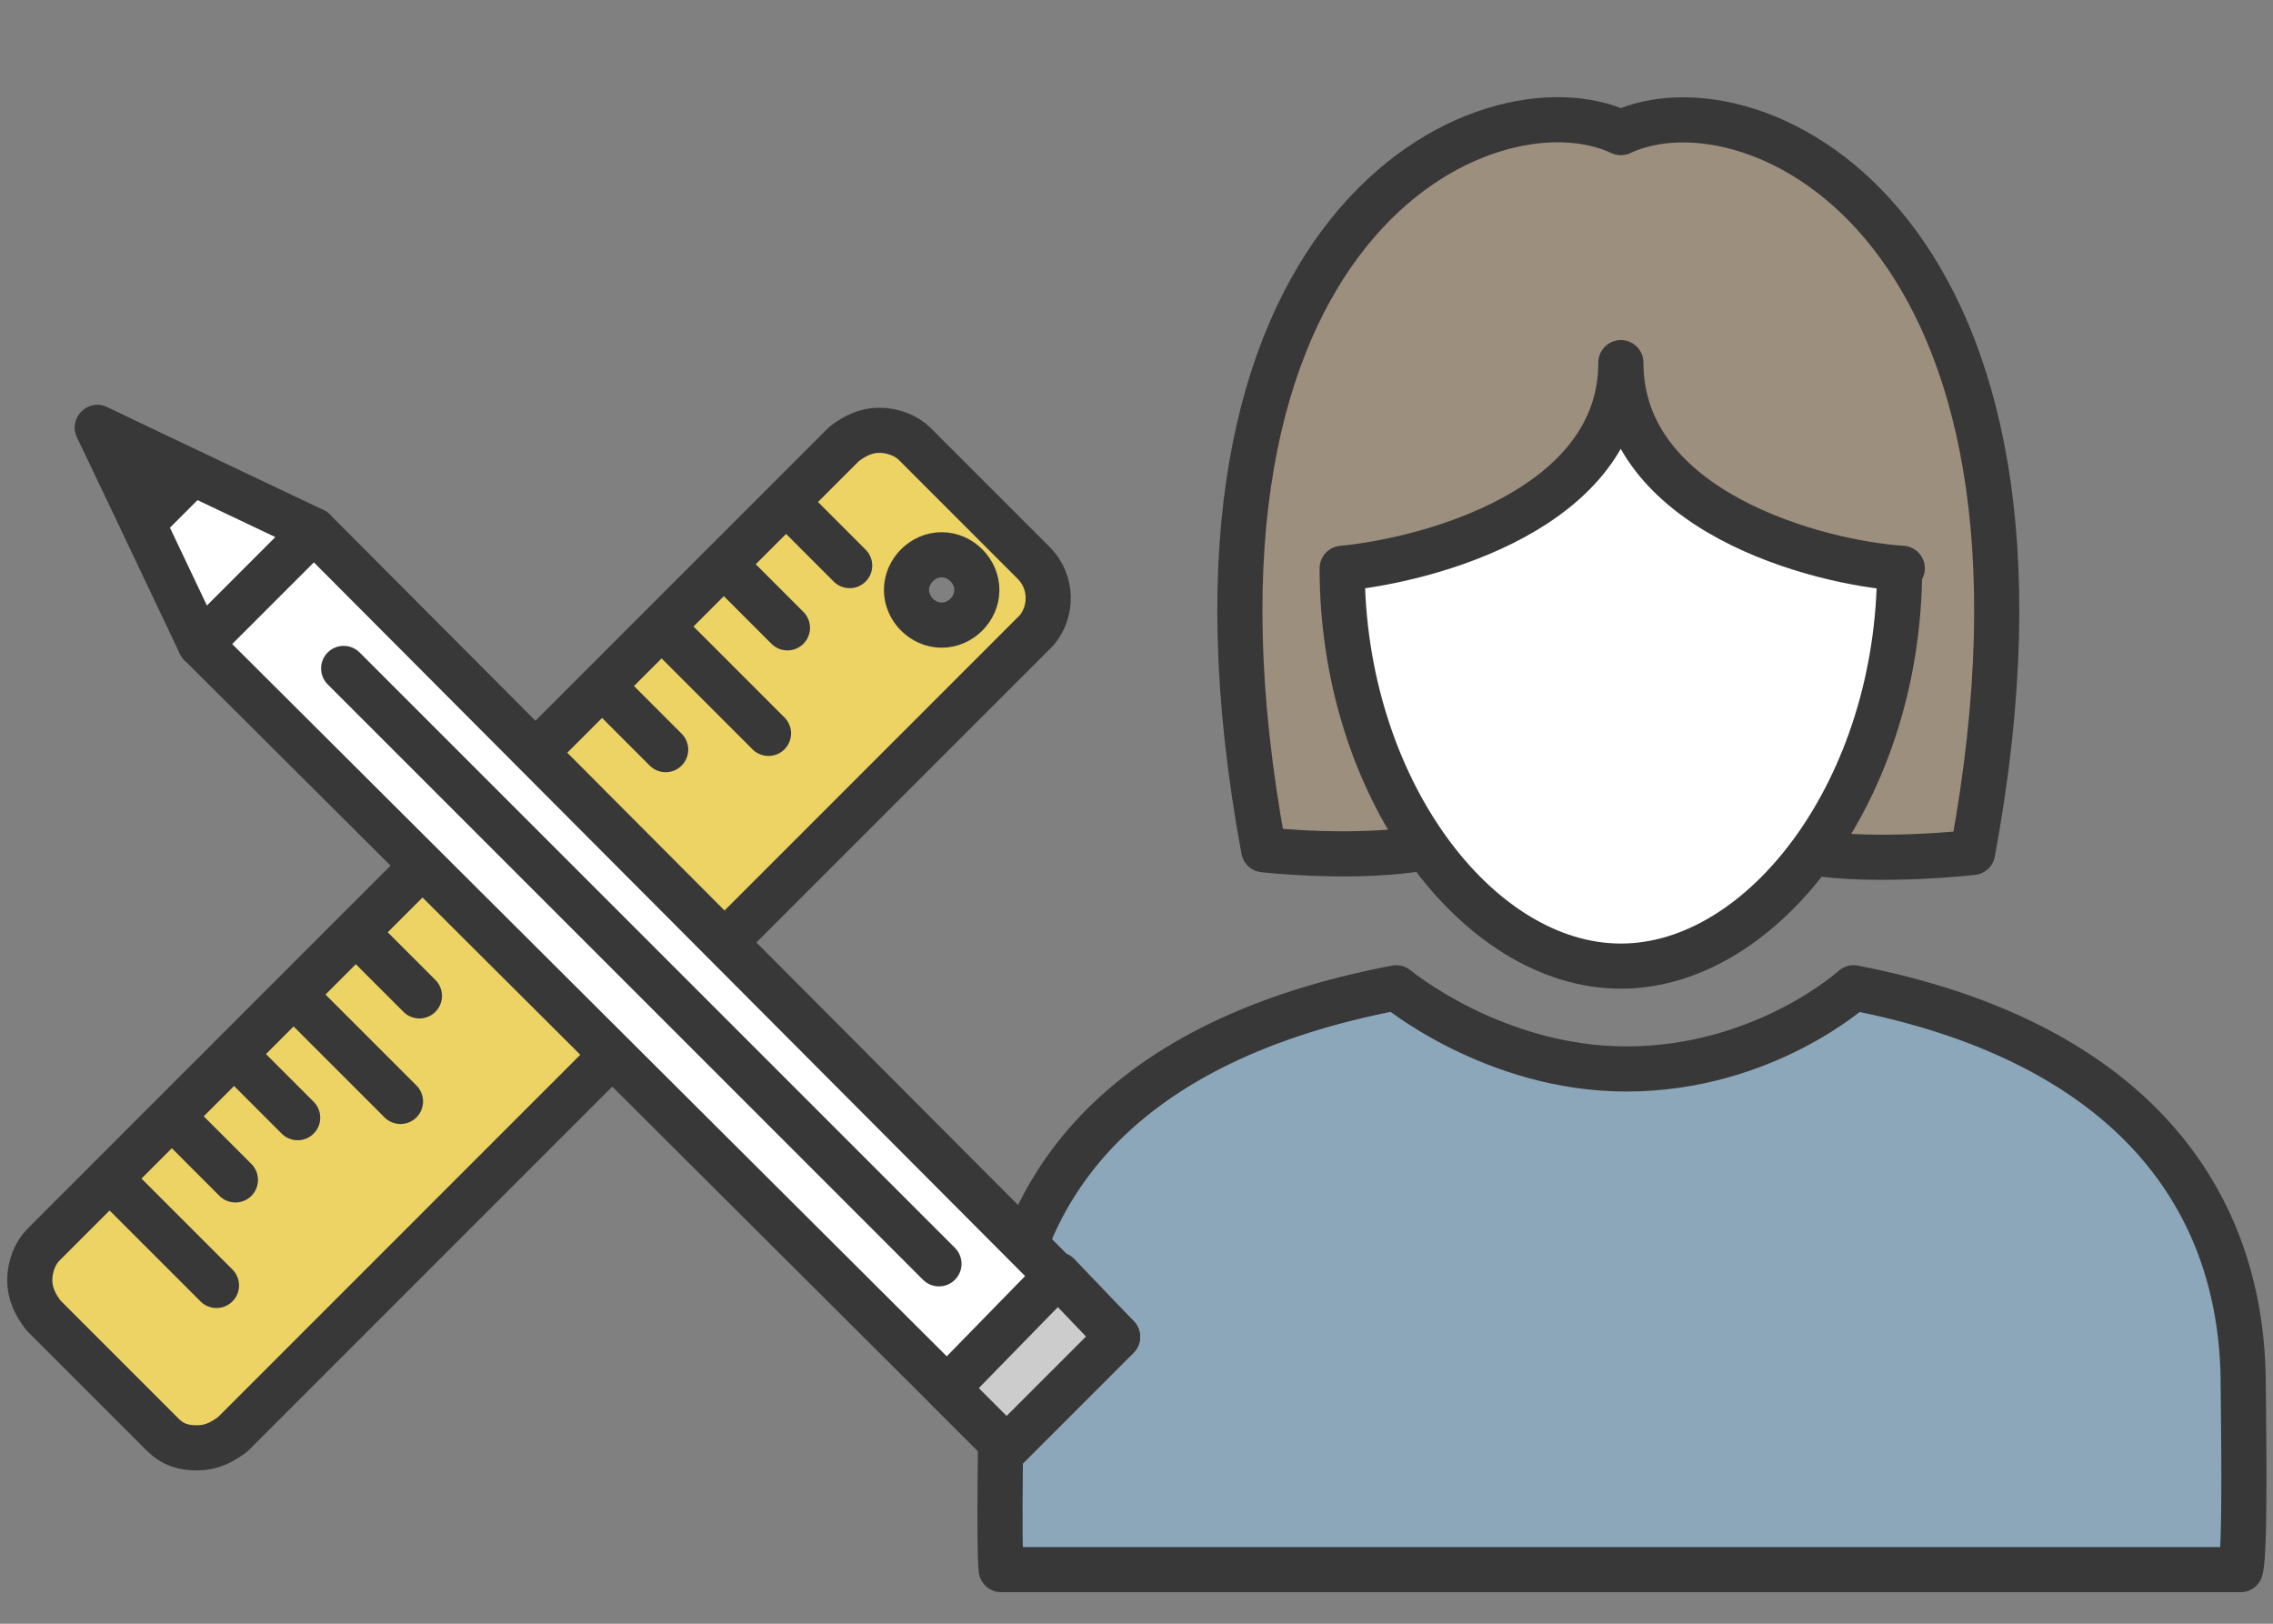 <?xml version="1.0" encoding="utf-8"?>
<!-- Generator: Adobe Illustrator 22.0.0, SVG Export Plug-In . SVG Version: 6.00 Build 0)  -->
<svg version="1.1" xmlns="http://www.w3.org/2000/svg" xmlns:xlink="http://www.w3.org/1999/xlink" x="0px" y="0px" width="84px"
	 height="60px" viewBox="0 0 84 60" style="enable-background:new 0 0 84 60;" xml:space="preserve">
<rect x="0" y="0" width="84" height="60" fill="#808080" stroke="none"/>
<style type="text/css">
	.st0{fill:#9C8F7E;stroke:#383838;stroke-width:1.668;stroke-linecap:round;stroke-linejoin:round;stroke-miterlimit:10;}
	.st1{fill:#FFFFFF;stroke:#383838;stroke-width:1.668;stroke-linecap:round;stroke-linejoin:round;stroke-miterlimit:10;}
	.st2{fill:#8DA7BA;stroke:#383838;stroke-width:1.668;stroke-linecap:round;stroke-linejoin:round;stroke-miterlimit:10;}
	.st3{fill:#EDD364;stroke:#383838;stroke-width:1.668;stroke-linecap:round;stroke-linejoin:round;stroke-miterlimit:10;}
	.st4{fill:#383838;stroke:#383838;stroke-width:1.668;stroke-linecap:round;stroke-linejoin:round;stroke-miterlimit:10;}
	.st5{fill:#CCCCCC;stroke:#383838;stroke-width:1.668;stroke-linecap:round;stroke-linejoin:round;stroke-miterlimit:10;}
</style>
<g id="Layer_1">
</g>
<g id="Layer_2">
	<g>
		<g>
			<g>
				<path class="st0" d="M66.9,31.5c2.5,0.4,6,0,6,0C77.2,8.3,64.8,2.6,59.9,4.9C55,2.6,42.4,8.2,46.7,31.4c0,0,3.5,0.4,6.1-0.1"/>
				<path class="st1" d="M70.3,21c-3.1-0.2-10.4-2.1-10.4-7.6c0,5.4-7.1,7.3-10.3,7.6l0,0c0,8.1,5,14.7,10.3,14.7
					s10.3-6.6,10.3-14.7L70.3,21z"/>
				<path class="st2" d="M82.9,51.2c0-7.3-4.6-12.8-14.4-14.7c0,0-3.3,3-8.4,3c-4.9,0-8.5-3-8.5-3C41.6,38.4,37,43.8,37,51.2
					c0,0.7-0.1,6.1,0,6.8h45.8C83,57.3,82.9,51.9,82.9,51.2z"/>
			</g>
		</g>
		<g>
			<g>
				<path id="XMLID_53_" class="st3" d="M38.2,20.8l-4.4-4.4c-0.3-0.3-0.8-0.5-1.3-0.5c-0.5,0-0.9,0.2-1.3,0.5L1.6,46
					c-0.3,0.3-0.5,0.8-0.5,1.3c0,0.5,0.2,0.9,0.5,1.3L6,53c0.4,0.4,0.8,0.5,1.3,0.5c0.5,0,0.9-0.2,1.3-0.5l29.7-29.7l0,0
					C38.9,22.6,38.9,21.5,38.2,20.8z M29.2,18.7l2.2,2.2 M36.1,21.8c0,0.7-0.6,1.3-1.3,1.3c-0.7,0-1.3-0.6-1.3-1.3
					c0-0.7,0.6-1.3,1.3-1.3C35.5,20.5,36.1,21.1,36.1,21.8z M26.9,21l2.2,2.2 M24.6,23.3l3.8,3.8 M22.4,25.5l2.2,2.2 M17.8,30.1
					l3.8,3.8 M13.3,34.6l2.2,2.2 M11,36.9l3.8,3.8 M8.8,39.1l2.2,2.2 M6.5,41.4l2.2,2.2 M4.2,43.7l3.8,3.8"/>
			</g>
			<g>
				<polygon class="st1" points="7.4,23.8 3.6,15.8 11.6,19.6 41.3,49.4 37.2,53.5 				"/>
				<line class="st1" x1="7.4" y1="23.8" x2="11.6" y2="19.6"/>
				<g>
					<line class="st1" x1="34.7" y1="46.7" x2="12.7" y2="24.7"/>
				</g>
				<polygon class="st4" points="7.1,17.5 3.6,15.8 5.3,19.3 				"/>
				<polygon class="st5" points="35,51.3 37.2,53.5 41.3,49.4 39.1,47.1 				"/>
			</g>
		</g>
	</g>
</g>
</svg>
